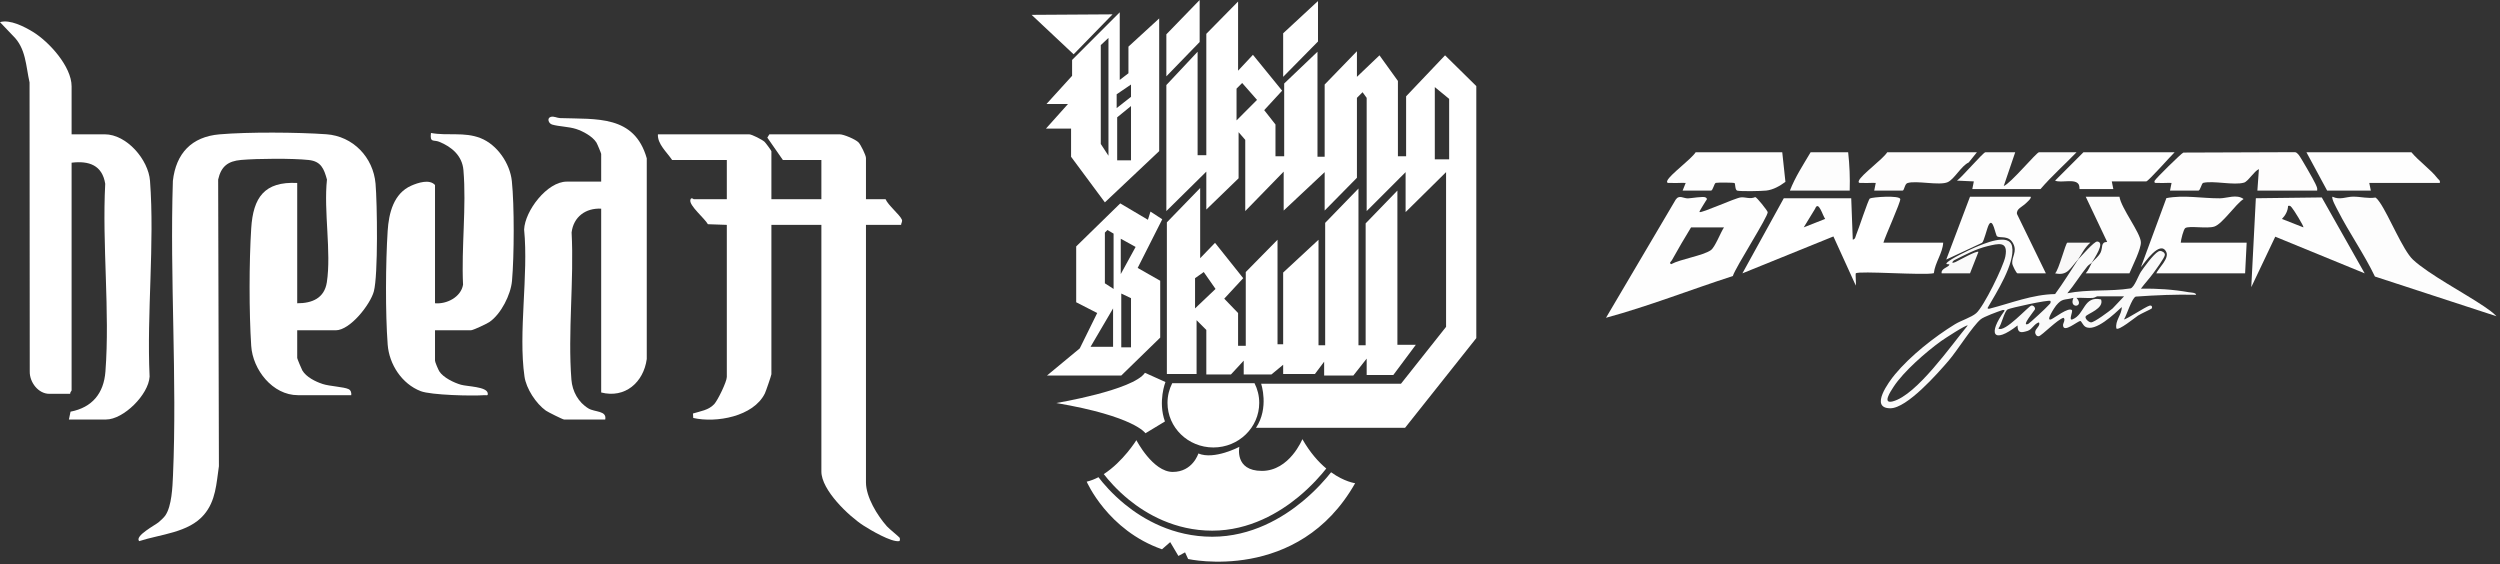 <?xml version="1.0" encoding="utf-8"?>
<svg xmlns="http://www.w3.org/2000/svg" fill="none" height="100%" overflow="visible" preserveAspectRatio="none" style="display: block;" viewBox="0 0 598 135" width="100%">
<rect x="0" y="0" width="598" height="135" fill="#333333" stroke="none"/>
<g id="Group 11">
<path d="M71.093 79.007V85.634C71.093 85.795 72.118 88.269 72.319 88.611C73.246 90.186 75.462 91.287 77.164 91.846C78.872 92.407 82.227 92.528 83.368 93.075C83.932 93.345 84.095 93.944 84.019 94.525H71.255C65.216 94.525 60.46 88.454 60.091 82.74C59.568 74.656 59.578 62.673 60.093 54.584C60.559 47.263 63.219 43.37 71.093 43.767V72.541C74.632 72.557 77.6 71.342 78.182 67.509C79.281 60.276 77.397 50.463 78.21 42.951C77.491 40.353 76.796 38.587 73.841 38.27C69.96 37.854 61.612 37.914 57.671 38.259C54.499 38.537 52.879 39.824 52.183 42.949L52.364 111.512C51.75 115.689 51.632 119.792 48.786 123.128C45.104 127.445 38.384 127.774 33.287 129.44C32.146 128.187 37.165 125.596 37.961 124.906C38.454 124.477 39.216 123.797 39.565 123.277C41.081 121.016 41.26 116.51 41.379 113.777C42.388 90.546 40.601 66.578 41.352 43.27C42.098 36.683 45.827 32.706 52.517 32.133C59.37 31.547 71.14 31.628 78.055 32.114C84.43 32.561 89.284 37.62 89.831 43.934C90.232 48.562 90.468 65.828 89.423 69.703C88.581 72.825 83.751 79.007 80.303 79.007L71.093 79.007Z" fill="white" id="Vector"/>
<path d="M184.519 47.647H196.475V38.271H187.265L183.545 32.92L184.034 32.128H200.838C201.815 32.128 204.624 33.315 205.363 34.067C205.89 34.604 207.139 37.157 207.139 37.786V47.647H211.825C212.433 49.086 215.233 51.377 215.716 52.509C215.93 53.011 215.55 53.319 215.541 53.789H207.139V115.378C207.139 118.906 209.86 123.321 212.143 125.89C212.682 126.496 215.123 128.457 215.206 128.646C215.267 128.787 215.338 129.444 215.055 129.443C213.167 129.705 208.278 126.828 206.52 125.696C203.011 123.437 196.475 117.218 196.475 112.792V53.789H184.519V89.514C184.519 89.756 183.193 93.624 182.961 94.098C180.231 99.657 171.294 101.221 165.823 99.976L165.759 98.91C167.533 98.351 169.487 98.128 170.834 96.676C171.689 95.754 173.855 91.298 173.855 90.16V53.789L169.328 53.631C168.595 52.261 164.794 49.177 165.131 47.812C165.312 47.08 165.896 47.647 165.937 47.647H173.855V38.271H160.767C159.541 36.412 157.227 34.454 157.374 32.128H179.187C179.842 32.128 182.329 33.41 182.884 33.925C183.161 34.183 184.519 36.031 184.519 36.169V47.647Z" fill="white" id="Vector_2"/>
<path d="M17.127 32.128H25.044C30.306 32.128 35.503 38.186 35.884 43.268C37.012 58.329 35.08 74.866 35.786 90.077C35.548 94.406 29.539 100.345 25.368 100.345H16.481L16.873 98.47C22.064 97.471 24.825 94.079 25.219 88.88C26.314 74.425 24.404 58.566 25.169 43.965C24.464 39.515 21.285 38.412 17.127 38.918V93.394C17.127 93.501 16.699 93.884 16.804 94.202H11.795C9.141 94.202 7.057 91.404 7.115 88.862L7.07 19.721C6.158 15.711 6.234 11.559 3.075 8.523L-5.48226e-05 5.298C2.379 4.594 5.783 6.351 7.86 7.615C11.713 9.961 17.127 15.899 17.127 20.651V32.128Z" fill="white" id="Vector_3"/>
<path d="M143.802 93.879V49.91C140.099 49.73 137.183 51.851 136.728 55.604C137.338 67.032 135.794 79.514 136.681 90.819C136.898 93.589 138.329 96.256 140.779 97.712C142.303 98.617 145.191 98.195 144.771 100.345H134.915C134.622 100.345 131.034 98.551 130.573 98.223C128.215 96.544 125.873 92.962 125.459 90.084C123.94 79.514 126.448 65.808 125.369 54.908C125.563 50.417 130.88 43.444 135.561 43.444H143.802V36.816C143.802 36.668 142.852 34.392 142.656 34.083C141.715 32.607 139.448 31.384 137.806 30.853C136.031 30.278 133.674 30.271 132.076 29.796C131.202 29.537 130.77 28.264 131.736 27.963C132.475 27.732 133.222 28.221 133.949 28.247C142.67 28.555 151.748 27.456 154.705 37.87L154.705 85.874C153.951 91.446 149.522 95.356 143.802 93.879Z" fill="white" id="Vector_4"/>
<path d="M104.055 79.007V86.281C104.055 86.606 104.825 88.41 105.077 88.814C106.005 90.3 108.596 91.558 110.266 92.029C111.806 92.464 116.42 92.479 116.662 94.037C116.778 94.78 116.349 94.487 115.856 94.525C112.91 94.753 103.112 94.511 100.649 93.568C96.122 91.835 93.086 87.148 92.732 82.414C92.164 74.827 92.239 62.863 92.729 55.229C93.003 50.97 94.154 46.257 98.391 44.405C99.982 43.709 102.746 42.789 104.055 44.252V72.541C106.843 72.792 110.263 71.079 110.763 68.099C110.338 59.257 111.596 49.411 110.852 40.685C110.56 37.265 108.063 35.118 105.028 33.903C103.739 33.387 102.776 34.211 103.087 31.807C107.114 32.548 111.025 31.499 114.941 33.037C118.942 34.609 121.994 39.099 122.435 43.322C123.043 49.154 122.995 61.313 122.469 67.201C122.175 70.491 119.842 75.125 117.089 77.013C116.48 77.431 113.172 79.007 112.618 79.007L104.055 79.007Z" fill="white" id="Vector_5"/>
<path d="M266.125 3.431L246.764 3.554L256.812 12.989L266.125 3.431Z" fill="white" id="Vector_6"/>
<path d="M256.2 30.758V37.498L264.287 48.405L277.277 36.15V4.412L269.924 11.152V17.524L267.841 19.117V2.941L256.445 14.338V18.137L250.318 24.876H255.464L250.195 30.758H256.2ZM270.537 38.356H267.229V28.062L270.537 25.366V38.356ZM267.106 22.548L270.537 20.22V23.161L267.106 25.857V22.548ZM263.307 10.784L265.145 9.068V37.253L263.307 34.435V10.784Z" fill="white" id="Vector_7"/>
<path d="M286.957 -0L278.992 8.21V18.259L286.957 10.048V-0Z" fill="white" id="Vector_8"/>
<path d="M345.656 13.235L336.342 23.038V37.376H334.382V19.362L329.97 13.235L324.578 18.382V12.254L316.858 20.22V37.498H315.142V12.377L307.177 19.975V37.376H305.094V29.778L302.398 26.347L306.687 21.69L299.702 13.112L296.148 16.911V0.368L288.551 8.088V37.131H286.467V12.377L278.992 20.342V50.488L288.551 41.052V50.12L296.271 42.645V31.616L297.864 33.454V50.488L307.055 41.052V50.365L316.858 41.175V50.365L324.578 42.523V23.406L325.926 22.058L326.907 23.406V50.488L336.22 41.175V50.733L345.901 41.175V78.183L335.117 91.785H301.663C301.663 91.785 303.623 97.544 300.437 102.324H336.097L353.131 80.879V20.587L345.656 13.235ZM295.781 28.798V21.2L297.129 19.852L300.682 23.896L295.781 28.798ZM346.636 38.111H343.205V20.832L346.636 23.651V38.111Z" fill="white" id="Vector_9"/>
<path d="M277.522 80.756V67.154L272.13 64.09L278.012 52.448L275.194 50.61L274.581 52.571L267.964 48.65L257.425 58.943V72.3L262.449 74.874L258.283 83.329L250.44 89.824H268.209L277.522 80.756ZM266.248 82.962H260.856L266.248 73.771V82.962ZM266.37 69.114L264.287 67.766V55.635L264.9 55.022L266.37 55.88V69.114ZM270.537 83.084H268.209V70.217L270.537 71.32V83.084ZM268.086 57.105L271.64 59.066L268.086 65.561V57.105Z" fill="white" id="Vector_10"/>
<path d="M279.115 53.184V89.456H286.222V76.589L288.551 78.918V89.579H294.433L297.496 86.27V89.579H304.114L306.932 87.251V89.456H314.53L316.736 86.515V89.824H323.721L326.907 85.78V89.701H333.279L338.671 82.471H334.259V45.586L326.662 53.429V82.594H324.946V45.096L316.981 53.306V82.594H315.388V57.35L306.932 65.193V82.349H305.584V57.35L297.987 65.07V82.716H296.148V74.874L292.84 71.442L297.374 66.541L290.634 58.085L287.08 61.761V44.973L279.115 53.184ZM287.938 65.07L290.757 69.114L285.855 73.771V66.541L287.938 65.07Z" fill="white" id="Vector_11"/>
<path d="M315.265 0.245L306.932 7.965V18.381L315.265 9.926V0.245Z" fill="white" id="Vector_12"/>
<path d="M279.267 96.373C279.267 102.261 284.179 107.034 290.238 107.034C296.297 107.034 301.209 102.261 301.209 96.373C301.209 94.681 300.802 93.083 300.081 91.662H280.396C279.674 93.083 279.267 94.681 279.267 96.373Z" fill="white" id="Vector_13"/>
<path d="M273.995 103.634L278.652 100.816C276.936 96.037 278.775 91.38 278.775 91.38L273.873 89.174C271.054 93.341 252.673 96.404 252.673 96.404C271.422 99.59 273.995 103.634 273.995 103.634Z" fill="white" id="Vector_14"/>
<path d="M270.039 119.543C274.186 122.915 281.01 126.934 289.971 126.934C298.933 126.934 306.142 122.529 310.612 118.835C313.752 116.239 316.02 113.619 317.245 112.07C315.377 110.509 313.364 108.265 311.528 105.042C311.528 105.042 308.465 112.639 301.847 112.639C295.23 112.639 296.456 106.88 296.456 106.88C296.456 106.88 290.451 110.066 286.652 108.473C286.652 108.473 285.304 112.885 280.525 112.885C275.746 112.885 271.824 105.287 271.824 105.287C271.824 105.287 268.649 110.426 264.021 113.404C265.117 114.82 267.147 117.192 270.039 119.543Z" fill="white" id="Vector_15"/>
<path d="M318.398 112.965C317.139 114.562 314.827 117.232 311.573 119.927C306.913 123.787 299.383 128.388 289.971 128.388C280.562 128.388 273.418 124.174 269.082 120.639C265.977 118.108 263.858 115.598 262.751 114.144C261.853 114.611 260.913 114.983 259.938 115.213C259.938 115.213 264.962 126.855 277.952 131.389L279.913 129.673L281.873 132.982L283.466 132.124L284.202 133.717C284.202 133.717 310.548 139.599 324.151 115.581C324.151 115.581 321.615 115.274 318.398 112.965Z" fill="white" id="Vector_16"/>
<path d="M522.721 54.554C523.652 53.932 527.952 54.772 529.686 54.187C531.645 53.525 534.691 48.874 536.661 47.604C534.997 46.38 532.691 47.427 531.001 47.436C526.726 47.459 522.393 46.589 518.202 47.389L512.105 63.919C513.059 62.761 516.709 57.344 518.165 60.254C518.938 61.798 516.421 64.003 515.771 65.385C522.852 65.385 529.95 65.388 537.031 65.382L537.401 58.053H521.637C521.672 57.356 522.292 54.841 522.721 54.554Z" fill="#FEFEFE" id="Vector_17"/>
<path d="M594.195 73.3C589.619 70.194 580.807 65.523 577.168 62.097C574.754 59.824 571.483 51.649 569.237 48.4C568.944 47.975 568.64 47.561 568.218 47.252C566.384 47.543 564.776 47.038 562.866 47.039C561.254 47.04 559.702 47.914 557.935 47.055C557.589 47.446 558.932 49.82 559.207 50.361C561.899 55.656 565.497 60.748 568.081 66.144L597.161 75.647C596.373 74.794 595.165 73.958 594.195 73.3Z" fill="#FDFDFD" id="Vector_18"/>
<path d="M540.33 40.455L539.967 45.588H554.266C554.373 44.956 554.089 44.515 553.859 43.978C553.519 43.186 550.222 37.408 549.826 37.012C549.438 36.624 549.283 36.317 548.606 36.4L522.261 36.497C521.802 36.634 515.592 42.767 515.407 43.21C515.094 43.959 515.915 43.726 516.315 43.755C517.345 43.83 518.406 43.699 519.435 43.757L519.07 45.588H525.852C526.328 45.588 526.602 43.837 527.013 43.739C529.426 43.158 534.381 44.391 536.776 43.68C537.767 43.385 539.192 40.925 540.33 40.455Z" fill="#FEFDFD" id="Vector_19"/>
<path d="M567.098 45.587L566.731 43.754H583.596C583.755 43.115 583.331 43.022 583.048 42.652C581.41 40.513 578.574 38.559 576.813 36.422H551.7L556.649 45.587H567.098Z" fill="#FEFEFE" id="Vector_20"/>
<path d="M399.73 43.754C400.882 43.839 402.067 43.691 403.218 43.758L402.485 45.587H409.268C409.743 45.587 410.018 43.837 410.428 43.739C410.833 43.641 414.74 43.648 414.91 43.794C415.126 43.98 414.983 45.465 415.558 45.604C416.404 45.808 421.372 45.712 422.467 45.589C424.173 45.397 425.732 44.491 427.075 43.503L426.315 36.422H405.601C404.518 38.119 399.418 41.786 398.822 43.209C398.509 43.959 399.33 43.725 399.73 43.754Z" fill="#FEFEFE" id="Vector_21"/>
<path d="M481.326 62.984C481.358 63.471 482.301 65.385 482.592 65.385H489.374L482.459 51.18C482.282 49.937 483.747 49.443 484.467 48.739C484.679 48.531 486.099 47.347 485.708 47.054H471.226L465.546 62.084L474.105 58.084C474.583 57.728 475.277 54.571 475.723 53.753C476.73 51.904 477.297 56.26 477.703 56.528C478.496 57.053 480.516 56.163 481.589 58.325C482.529 60.218 481.219 61.377 481.326 62.984Z" fill="#FEFEFE" id="Vector_22"/>
<path d="M445.558 43.754C446.588 43.83 447.649 43.699 448.678 43.757L448.313 45.587H455.095C455.522 45.587 455.571 44.036 456.241 43.8C458.262 43.091 463.941 44.47 465.905 43.566C467.502 42.831 469.134 39.668 470.916 38.861L472.877 36.422H451.429C450.345 38.119 445.246 41.786 444.65 43.209C444.337 43.958 445.158 43.725 445.558 43.754Z" fill="#FEFDFD" id="Vector_23"/>
<path d="M497.245 44.149C497.456 44.536 497.385 45.221 497.439 45.221H505.505L505.138 43.388H513.387C513.874 43.388 519.298 37.239 520.17 36.422H498.356L491.575 43.206C493.062 43.865 496.401 42.606 497.245 44.149Z" fill="white" id="Vector_24"/>
<path d="M509.355 65.385C510.045 63.715 512.198 59.502 512.095 57.892C511.946 55.588 507.403 49.834 506.972 47.054H498.906L504.037 57.872C502.447 57.886 503.033 59.172 502.486 60.351C502.018 61.358 501.008 62.069 500.373 62.819C499.908 63.682 499.603 64.587 498.906 65.385H509.355Z" fill="#FDFDFD" id="Vector_25"/>
<path d="M468.112 43.206L472.141 43.39L471.776 45.221H488.091C490.77 42.108 493.825 39.409 496.706 36.422H487.724C487.141 36.422 480.849 44.001 479.295 44.491L482.041 36.422H474.892C474.413 36.422 469.138 42.538 468.112 43.206Z" fill="#FDFDFD" id="Vector_26"/>
<path d="M442.08 36.422H433.098C431.347 39.4 429.393 42.359 428.148 45.587H442.447C442.542 42.511 442.418 39.471 442.08 36.422Z" fill="#FDFDFD" id="Vector_27"/>
<path d="M500.006 58.053H494.507C494.112 58.053 492.451 64.651 491.574 65.382C494.645 66.054 495.204 64.041 497.073 62.086C497.999 60.675 498.61 59.283 500.006 58.053Z" fill="#F9F8F8" id="Vector_28"/>
<path d="M422.824 50.718C422.708 50.315 420.264 47.207 419.858 47.139C418.643 47.709 417.478 47.091 416.4 47.215C414.993 47.375 406.946 51.068 406.518 50.717C406.388 50.61 407.72 48.623 407.906 48.256C408.122 47.83 408.598 47.624 407.986 47.229C407.47 46.895 404.626 47.427 403.764 47.451C402.668 47.482 401.656 46.51 400.816 47.769L384.154 76.013C394.413 73.226 404.373 69.296 414.494 66.027C415.111 63.941 423.082 51.611 422.824 50.718ZM409.226 59.844C407.326 61.167 402.041 61.949 399.74 63.19C399.15 62.883 399.759 62.532 399.909 62.259C401.373 59.603 402.926 56.978 404.502 54.386H412.384C411.572 55.571 410.257 59.126 409.226 59.844Z" fill="#FEFEFE" id="Vector_29"/>
<path d="M462.574 65.347C462.87 62.773 464.669 60.577 464.81 58.053H450.512C450.904 56.585 454.673 48.295 454.545 47.614C454.364 46.66 447.84 47.143 447.27 47.48C446.872 47.716 444.549 54.923 444.011 56.135C443.814 56.58 443.827 57.219 443.183 57.319L442.813 47.421H426.682L416.785 65.383L438.553 56.557L443.909 68.316C444.014 67.778 443.777 65.517 443.911 65.383C444.571 64.724 460.307 65.919 462.574 65.347ZM431.45 54.385L434.168 49.942C434.989 47.804 435.965 51.574 436.583 52.362L431.45 54.385Z" fill="white" id="Vector_30"/>
<path d="M516.683 60.014C516.678 60.014 516.671 60.015 516.666 60.016C516.544 60.049 516.417 60.092 516.285 60.146C515.037 60.84 512.726 64.104 512.105 65.019C511.505 65.901 510.587 68.632 509.651 68.98C504.642 69.776 499.511 69.152 494.507 70.148C496.206 68.126 497.62 65.771 499.281 63.733C499.637 63.296 500.161 63.069 500.373 62.819C500.876 61.884 503.675 57.949 501.661 57.769C500.935 57.704 497.826 61.298 497.073 62.086C495.262 64.844 493.541 67.678 491.578 70.339C486.126 70.444 481.124 72.487 475.984 73.811C475.784 73.862 475.388 73.916 475.445 73.636C477.432 70.177 482.06 62.954 481.298 58.978C480.642 55.552 474.399 58.361 472.379 59.205C471.057 59.757 466.526 61.94 465.723 62.817C465.141 63.452 466.454 63.01 466.276 63.367C465.979 63.965 464.217 64.255 464.444 65.385H471.227L473.241 60.254C472.846 59.856 468.543 62.324 467.775 62.668C467.163 62.942 466.603 62.99 467.382 62.274C469.904 61.022 472.61 59.553 475.367 58.892C478.075 58.244 480.41 57.603 479.675 61.37C479.202 63.799 474.495 73.393 472.698 74.922C471.504 75.939 469.092 76.66 467.632 77.555C462.7 80.576 456.938 85.133 453.257 89.577C451.897 91.218 447.099 97.643 452.157 97.66C456.154 97.674 463.499 89.309 466.099 86.288C468.189 83.86 471.822 78.016 473.784 76.374C474.507 75.769 477.856 74.544 478.933 74.189C479.17 74.111 479.554 74.117 479.473 74.365C475.468 79.816 476.654 82.466 482.594 77.853C482.613 79.615 483.285 79.696 484.996 79.153C486.112 78.799 486.597 77.39 487.721 77.113C488.179 77.98 486.787 78.546 486.808 79.518C486.818 80 487.217 80.524 487.713 80.411C488.431 80.247 492.206 76.346 493.593 76.019C494.142 76.403 493.469 77.341 493.476 77.757C493.511 79.857 497.024 76.726 497.632 76.785C497.866 76.807 498.241 77.808 498.801 78.149C501.14 79.573 505.857 74.997 507.524 73.453C507.575 75.226 505.868 76.713 506.241 78.582C506.789 79.155 510.626 76.017 511.402 75.498C512.028 75.079 514.541 73.943 514.67 73.812C514.849 73.63 514.85 72.927 514.159 73.117C513.162 73.391 508.324 76.616 508.072 76.38C508.724 75.371 509.924 71.272 510.88 70.943C515.69 70.608 520.475 70.392 525.301 70.514C525.315 69.966 523.998 69.979 523.541 69.898C519.799 69.233 515.898 68.983 512.105 69.048C513.035 67.799 514.118 66.642 515.038 65.385C515.635 64.569 517.717 61.748 517.829 61.008C517.916 60.428 517.127 60.01 516.683 60.014ZM452.725 96.015C450.192 96.669 452.195 93.672 452.928 92.547C455.325 88.865 460.716 84.175 464.323 81.578C465.012 81.082 470.37 77.578 470.677 77.854C466.818 82.476 458.499 94.525 452.725 96.015ZM489.927 73.087C489.559 73.565 485.451 77.353 485.153 77.48C483.249 78.296 486.745 74.179 486.777 73.959C486.846 73.478 486.35 72.985 485.897 73.086C485.212 73.238 479.478 79.702 478.009 78.58C478.828 77.629 479.342 74.597 480.224 74.016C480.725 73.684 490.093 71.627 490.472 71.986C490.638 72.621 490.209 72.719 489.927 73.087ZM505.311 73.806C504.514 74.463 500.946 77.13 500.183 77.111C499.59 77.096 498.594 76.127 498.91 75.659C499.359 74.996 503.372 73.808 502.573 71.62C498.341 70.707 498.743 75.158 495.784 76.379C494.688 76.832 495.877 74.571 495.605 74.186C494.795 73.389 491.38 76.088 490.652 76.38C489.159 76.978 491.516 73.452 491.791 73.118C493.318 71.259 493.783 71.839 495.971 71.252C494.76 73.96 498.736 73.516 496.707 71.255C497.983 71.173 499.294 71.355 500.57 71.264C501.043 71.231 501.531 70.884 501.656 70.884H508.072L505.311 73.806Z" fill="#FAFAFA" id="Vector_31"/>
<path d="M539.599 47.419L538.505 68.683L544.241 56.616L565.628 65.385L555.367 47.226L539.599 47.419ZM550.965 54.385L545.841 52.371C546.657 51.539 547.272 50.445 547.303 49.254C547.862 49.124 547.891 49.336 548.195 49.642C548.578 50.029 551.167 54.191 550.965 54.385Z" fill="#FEFEFE" id="Vector_32"/>
</g>
</svg>